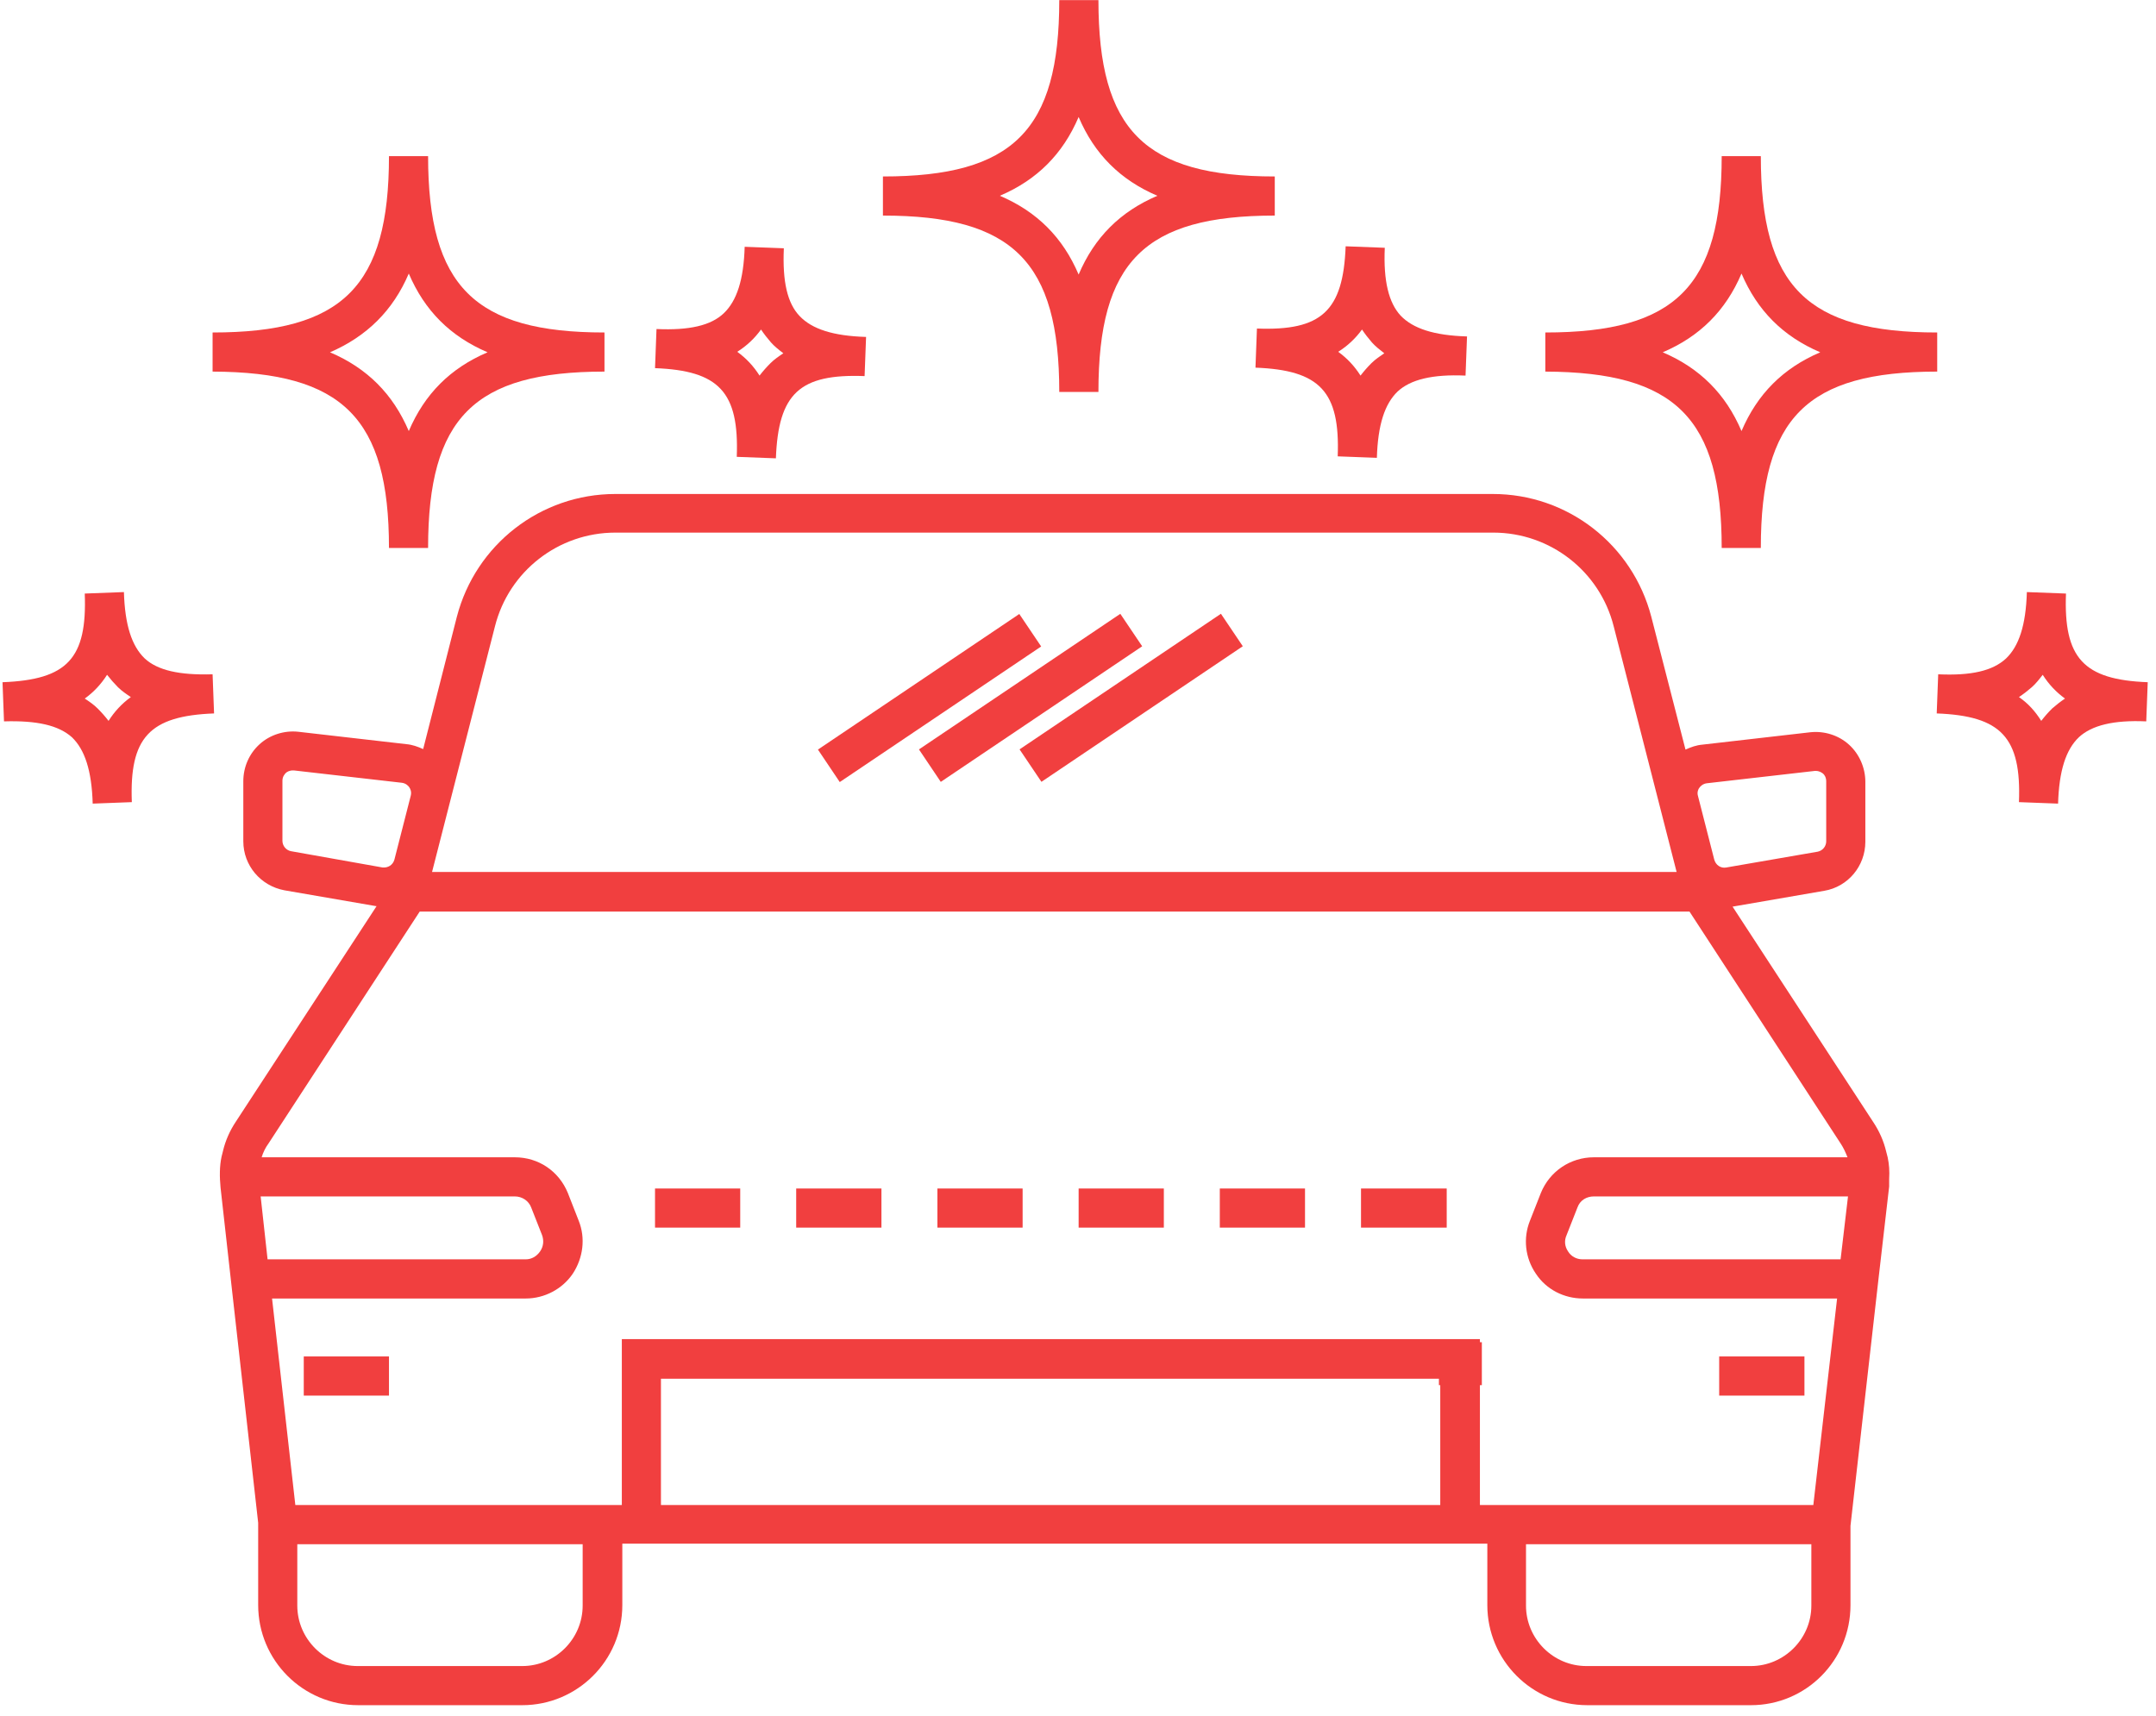 <svg xmlns="http://www.w3.org/2000/svg" xmlns:xlink="http://www.w3.org/1999/xlink" width="250" zoomAndPan="magnify" viewBox="0 0 187.5 149.25" height="199" preserveAspectRatio="xMidYMid meet" version="1.0"><defs><clipPath id="41977f6ade"><path d="M 19 42 L 165 42 L 165 148.504 L 19 148.504 Z M 19 42 " clip-rule="nonzero"/></clipPath><clipPath id="14f7045a85"><path d="M 168 51 L 186.781 51 L 186.781 70 L 168 70 Z M 168 51 " clip-rule="nonzero"/></clipPath><clipPath id="7fb822f036"><path d="M 0.219 51 L 19 51 L 19 70 L 0.219 70 Z M 0.219 51 " clip-rule="nonzero"/></clipPath><clipPath id="d44c64b71d"><path d="M 125.137 116.738 L 128.871 116.738 L 128.871 120.473 L 125.137 120.473 Z M 125.137 116.738 " clip-rule="nonzero"/></clipPath></defs><g clip-path="url(#41977f6ade)"><path fill="#f13f3f" d="M 164.293 102.551 C 164.336 101.863 164.293 101.258 164.164 100.656 C 164.121 100.484 164.074 100.312 164.031 100.141 C 163.816 99.234 163.43 98.371 162.914 97.598 L 150.676 78.855 L 158.648 77.477 C 160.715 77.133 162.223 75.32 162.223 73.211 L 162.223 67.996 C 162.223 66.789 161.707 65.586 160.801 64.766 C 159.898 63.945 158.648 63.559 157.441 63.688 L 148.047 64.766 C 147.531 64.809 147.059 64.98 146.582 65.195 L 143.609 53.648 C 141.973 47.359 136.328 42.965 129.824 42.965 L 53.516 42.965 C 47.012 42.965 41.367 47.359 39.73 53.648 L 36.801 65.152 C 36.324 64.938 35.852 64.766 35.336 64.723 L 25.941 63.645 C 24.734 63.516 23.488 63.902 22.582 64.723 C 21.676 65.543 21.16 66.703 21.16 67.953 L 21.16 73.168 C 21.16 75.277 22.668 77.047 24.734 77.434 L 32.707 78.812 C 32.707 78.812 32.707 78.812 32.75 78.812 L 20.512 97.555 C 19.996 98.328 19.609 99.191 19.395 100.098 C 19.352 100.27 19.309 100.441 19.266 100.613 C 19.09 101.434 19.09 102.336 19.18 103.285 L 20.254 112.895 L 22.453 132.453 L 22.453 139.605 C 22.453 144.391 26.332 148.309 31.156 148.309 L 45.418 148.309 C 50.199 148.309 54.121 144.434 54.121 139.605 L 54.121 134.262 L 129.348 134.262 L 129.348 139.605 C 129.348 144.391 133.227 148.309 138.051 148.309 L 152.27 148.309 C 157.055 148.309 160.93 144.434 160.93 139.605 L 160.93 132.711 L 163.344 111.43 L 164.293 103.199 C 164.293 103.199 164.293 103.156 164.293 103.156 Z M 147.789 68.516 C 147.875 68.387 148.09 68.168 148.438 68.125 L 157.828 67.051 C 157.871 67.051 157.914 67.051 157.914 67.051 C 158.215 67.051 158.391 67.18 158.52 67.266 C 158.648 67.352 158.82 67.609 158.82 67.953 L 158.82 73.168 C 158.82 73.598 158.52 73.984 158.086 74.074 L 150.117 75.453 C 149.641 75.539 149.211 75.234 149.082 74.762 L 147.66 69.203 C 147.574 68.902 147.703 68.602 147.789 68.516 Z M 43.047 54.469 C 44.254 49.688 48.562 46.324 53.516 46.324 L 129.867 46.324 C 134.82 46.324 139.129 49.688 140.336 54.469 L 145.809 75.84 L 37.574 75.84 Z M 25.297 74.031 C 24.863 73.941 24.562 73.555 24.562 73.125 L 24.562 67.91 C 24.562 67.566 24.734 67.352 24.863 67.223 C 24.953 67.137 25.168 67.008 25.469 67.008 C 25.512 67.008 25.555 67.008 25.555 67.008 L 34.949 68.082 C 35.293 68.125 35.508 68.344 35.594 68.473 C 35.68 68.602 35.809 68.859 35.723 69.203 L 34.301 74.762 C 34.172 75.234 33.742 75.496 33.266 75.449 Z M 22.668 104.059 L 44.77 104.059 C 45.418 104.059 45.977 104.449 46.191 105.008 L 47.141 107.422 C 47.312 107.895 47.27 108.41 46.969 108.844 C 46.668 109.273 46.234 109.531 45.719 109.531 L 23.27 109.531 Z M 50.672 139.648 C 50.672 142.535 48.305 144.906 45.418 144.906 L 31.113 144.906 C 28.227 144.906 25.855 142.535 25.855 139.648 L 25.855 134.309 L 50.672 134.309 Z M 125.254 130.902 L 57.48 130.902 L 57.48 119.914 L 125.254 119.914 Z M 157.527 139.648 C 157.527 142.535 155.156 144.906 152.27 144.906 L 137.965 144.906 C 135.078 144.906 132.711 142.535 132.711 139.648 L 132.711 134.309 L 157.527 134.309 Z M 157.699 130.902 L 128.703 130.902 L 128.703 116.469 L 54.078 116.469 L 54.078 130.902 L 25.684 130.902 L 23.66 112.938 L 45.719 112.938 C 47.355 112.938 48.906 112.117 49.812 110.781 C 50.719 109.402 50.934 107.68 50.328 106.172 L 49.383 103.758 C 48.605 101.863 46.84 100.656 44.77 100.656 L 22.754 100.656 C 22.883 100.227 23.098 99.793 23.355 99.449 L 36.5 79.285 L 146.93 79.285 L 160.07 99.449 C 160.328 99.836 160.5 100.227 160.672 100.656 L 138.613 100.656 C 136.586 100.656 134.777 101.863 134.004 103.758 L 133.055 106.172 C 132.449 107.68 132.625 109.402 133.57 110.781 C 134.477 112.16 136.027 112.938 137.664 112.938 L 159.766 112.938 Z M 160.07 109.531 L 137.621 109.531 C 137.105 109.531 136.629 109.273 136.371 108.844 C 136.07 108.41 136.027 107.895 136.242 107.422 L 137.191 105.008 C 137.406 104.406 137.965 104.059 138.613 104.059 L 160.715 104.059 Z M 160.07 109.531 " fill-opacity="1" fill-rule="nonzero"/></g><path fill="#f13f3f" d="M 56.965 103.371 L 64.375 103.371 L 64.375 106.773 L 56.965 106.773 Z M 56.965 103.371 " fill-opacity="1" fill-rule="nonzero"/><path fill="#f13f3f" d="M 26.418 117.977 L 33.828 117.977 L 33.828 121.383 L 26.418 121.383 Z M 26.418 117.977 " fill-opacity="1" fill-rule="nonzero"/><path fill="#f13f3f" d="M 149.512 117.977 L 156.926 117.977 L 156.926 121.383 L 149.512 121.383 Z M 149.512 117.977 " fill-opacity="1" fill-rule="nonzero"/><path fill="#f13f3f" d="M 69.242 103.371 L 76.656 103.371 L 76.656 106.773 L 69.242 106.773 Z M 69.242 103.371 " fill-opacity="1" fill-rule="nonzero"/><path fill="#f13f3f" d="M 81.523 103.371 L 88.934 103.371 L 88.934 106.773 L 81.523 106.773 Z M 81.523 103.371 " fill-opacity="1" fill-rule="nonzero"/><path fill="#f13f3f" d="M 93.805 103.371 L 101.215 103.371 L 101.215 106.773 L 93.805 106.773 Z M 93.805 103.371 " fill-opacity="1" fill-rule="nonzero"/><path fill="#f13f3f" d="M 106.082 103.371 L 113.492 103.371 L 113.492 106.773 L 106.082 106.773 Z M 106.082 103.371 " fill-opacity="1" fill-rule="nonzero"/><path fill="#f13f3f" d="M 118.363 103.371 L 125.816 103.371 L 125.816 106.773 L 118.363 106.773 Z M 118.363 103.371 " fill-opacity="1" fill-rule="nonzero"/><path fill="#f13f3f" d="M 71.133 65.195 L 88.645 53.402 L 90.547 56.227 L 73.031 68.02 Z M 71.133 65.195 " fill-opacity="1" fill-rule="nonzero"/><path fill="#f13f3f" d="M 79.918 65.18 L 97.43 53.387 L 99.332 56.211 L 81.816 68.004 Z M 79.918 65.18 " fill-opacity="1" fill-rule="nonzero"/><path fill="#f13f3f" d="M 88.668 65.176 L 106.18 53.383 L 108.082 56.207 L 90.57 68 Z M 88.668 65.176 " fill-opacity="1" fill-rule="nonzero"/><path fill="#f13f3f" d="M 149.73 47.66 L 153.133 47.66 C 153.133 36.328 157.141 32.32 168.473 32.32 L 168.473 28.918 C 157.141 28.918 153.133 24.91 153.133 13.578 L 149.73 13.578 C 149.73 24.91 145.723 28.918 134.391 28.918 L 134.391 32.32 C 145.723 32.363 149.73 36.371 149.73 47.66 Z M 151.453 23.793 C 152.832 27.023 155.07 29.262 158.301 30.641 C 155.07 32.02 152.832 34.262 151.453 37.492 C 150.074 34.262 147.832 32.02 144.602 30.641 C 147.832 29.262 150.074 27.023 151.453 23.793 Z M 151.453 23.793 " fill-opacity="1" fill-rule="nonzero"/><path fill="#f13f3f" d="M 92.121 34.09 L 95.527 34.09 C 95.527 22.758 99.535 18.75 110.863 18.75 L 110.863 15.348 C 99.535 15.348 95.527 11.34 95.527 0.008 L 92.121 0.008 C 92.121 11.34 88.117 15.348 76.785 15.348 L 76.785 18.75 C 88.074 18.75 92.121 22.758 92.121 34.09 Z M 93.805 10.176 C 95.18 13.406 97.422 15.648 100.652 17.027 C 97.422 18.406 95.18 20.645 93.805 23.879 C 92.426 20.645 90.184 18.406 86.953 17.027 C 90.184 15.648 92.426 13.406 93.805 10.176 Z M 93.805 10.176 " fill-opacity="1" fill-rule="nonzero"/><g clip-path="url(#14f7045a85)"><path fill="#f13f3f" d="M 179.672 51.625 L 176.27 51.496 C 176.184 54.383 175.582 56.191 174.461 57.27 C 173.297 58.348 171.445 58.777 168.559 58.648 L 168.43 62.051 C 174.027 62.266 175.797 64.121 175.582 69.766 L 178.984 69.895 C 179.07 67.008 179.672 65.195 180.793 64.121 C 181.914 63.086 183.809 62.613 186.652 62.742 L 186.781 59.336 C 181.18 59.121 179.457 57.227 179.672 51.625 Z M 178.469 61.621 C 178.121 61.965 177.82 62.309 177.52 62.699 C 177.004 61.879 176.398 61.191 175.582 60.629 C 175.969 60.371 176.355 60.07 176.699 59.77 C 177.047 59.465 177.348 59.078 177.648 58.691 C 178.164 59.508 178.812 60.199 179.586 60.758 C 179.199 61.016 178.812 61.32 178.469 61.621 Z M 178.469 61.621 " fill-opacity="1" fill-rule="nonzero"/></g><path fill="#f13f3f" d="M 109.312 28.574 L 109.184 31.977 C 114.785 32.191 116.551 34.047 116.336 39.691 L 119.742 39.82 C 119.828 36.934 120.43 35.121 121.551 34.047 C 122.672 33.012 124.566 32.539 127.453 32.668 L 127.582 29.262 C 124.695 29.176 122.887 28.574 121.809 27.453 C 120.773 26.332 120.301 24.438 120.43 21.551 L 117.027 21.422 C 116.812 27.066 114.914 28.789 109.312 28.574 Z M 118.449 28.66 C 118.707 29.047 119.008 29.434 119.309 29.781 C 119.613 30.125 120 30.426 120.387 30.727 C 120 30.988 119.613 31.246 119.266 31.59 C 118.922 31.934 118.621 32.277 118.32 32.668 C 117.801 31.848 117.156 31.16 116.379 30.598 C 117.199 30.082 117.887 29.434 118.449 28.66 Z M 118.449 28.66 " fill-opacity="1" fill-rule="nonzero"/><path fill="#f13f3f" d="M 64.074 39.734 L 67.477 39.863 C 67.691 34.219 69.547 32.496 75.191 32.711 L 75.32 29.305 C 72.434 29.219 70.621 28.617 69.547 27.496 C 68.469 26.375 68.039 24.48 68.168 21.594 L 64.762 21.465 C 64.676 24.352 64.074 26.16 62.953 27.238 C 61.832 28.316 59.938 28.746 57.094 28.617 L 56.965 32.02 C 62.523 32.234 64.289 34.09 64.074 39.734 Z M 66.184 28.66 C 66.441 29.047 66.746 29.434 67.047 29.781 C 67.348 30.125 67.734 30.426 68.125 30.727 C 67.734 30.988 67.348 31.246 67.004 31.59 C 66.66 31.934 66.355 32.277 66.055 32.668 C 65.539 31.848 64.891 31.16 64.117 30.598 C 64.934 30.082 65.625 29.434 66.184 28.66 Z M 66.184 28.66 " fill-opacity="1" fill-rule="nonzero"/><path fill="#f13f3f" d="M 33.828 47.66 L 37.23 47.66 C 37.23 36.328 41.238 32.32 52.57 32.32 L 52.57 28.918 C 41.281 28.918 37.23 24.91 37.23 13.578 L 33.828 13.578 C 33.828 24.91 29.82 28.918 18.488 28.918 L 18.488 32.32 C 29.82 32.363 33.828 36.371 33.828 47.66 Z M 35.551 23.793 C 36.93 27.023 39.168 29.262 42.402 30.641 C 39.168 32.02 36.93 34.262 35.551 37.492 C 34.172 34.262 31.93 32.02 28.699 30.641 C 31.887 29.262 34.172 27.023 35.551 23.793 Z M 35.551 23.793 " fill-opacity="1" fill-rule="nonzero"/><g clip-path="url(#7fb822f036)"><path fill="#f13f3f" d="M 12.586 57.27 C 11.465 56.191 10.863 54.383 10.777 51.496 L 7.371 51.625 C 7.586 57.27 5.863 59.121 0.219 59.336 L 0.348 62.742 C 3.234 62.656 5.09 63.086 6.254 64.121 C 7.371 65.195 7.977 67.008 8.062 69.895 L 11.465 69.766 C 11.25 64.164 12.973 62.266 18.617 62.051 L 18.488 58.648 C 15.602 58.734 13.707 58.305 12.586 57.27 Z M 9.441 62.699 C 9.141 62.309 8.836 61.965 8.492 61.621 C 8.148 61.277 7.762 61.016 7.371 60.758 C 8.148 60.199 8.793 59.508 9.312 58.691 C 9.613 59.078 9.914 59.422 10.258 59.77 C 10.605 60.113 10.992 60.371 11.379 60.629 C 10.605 61.191 9.957 61.879 9.441 62.699 Z M 9.441 62.699 " fill-opacity="1" fill-rule="nonzero"/></g><g clip-path="url(#d44c64b71d)"><path fill="#f13f3f" d="M 125.137 116.738 L 128.871 116.738 L 128.871 120.473 L 125.137 120.473 Z M 125.137 116.738 " fill-opacity="1" fill-rule="nonzero"/></g></svg>